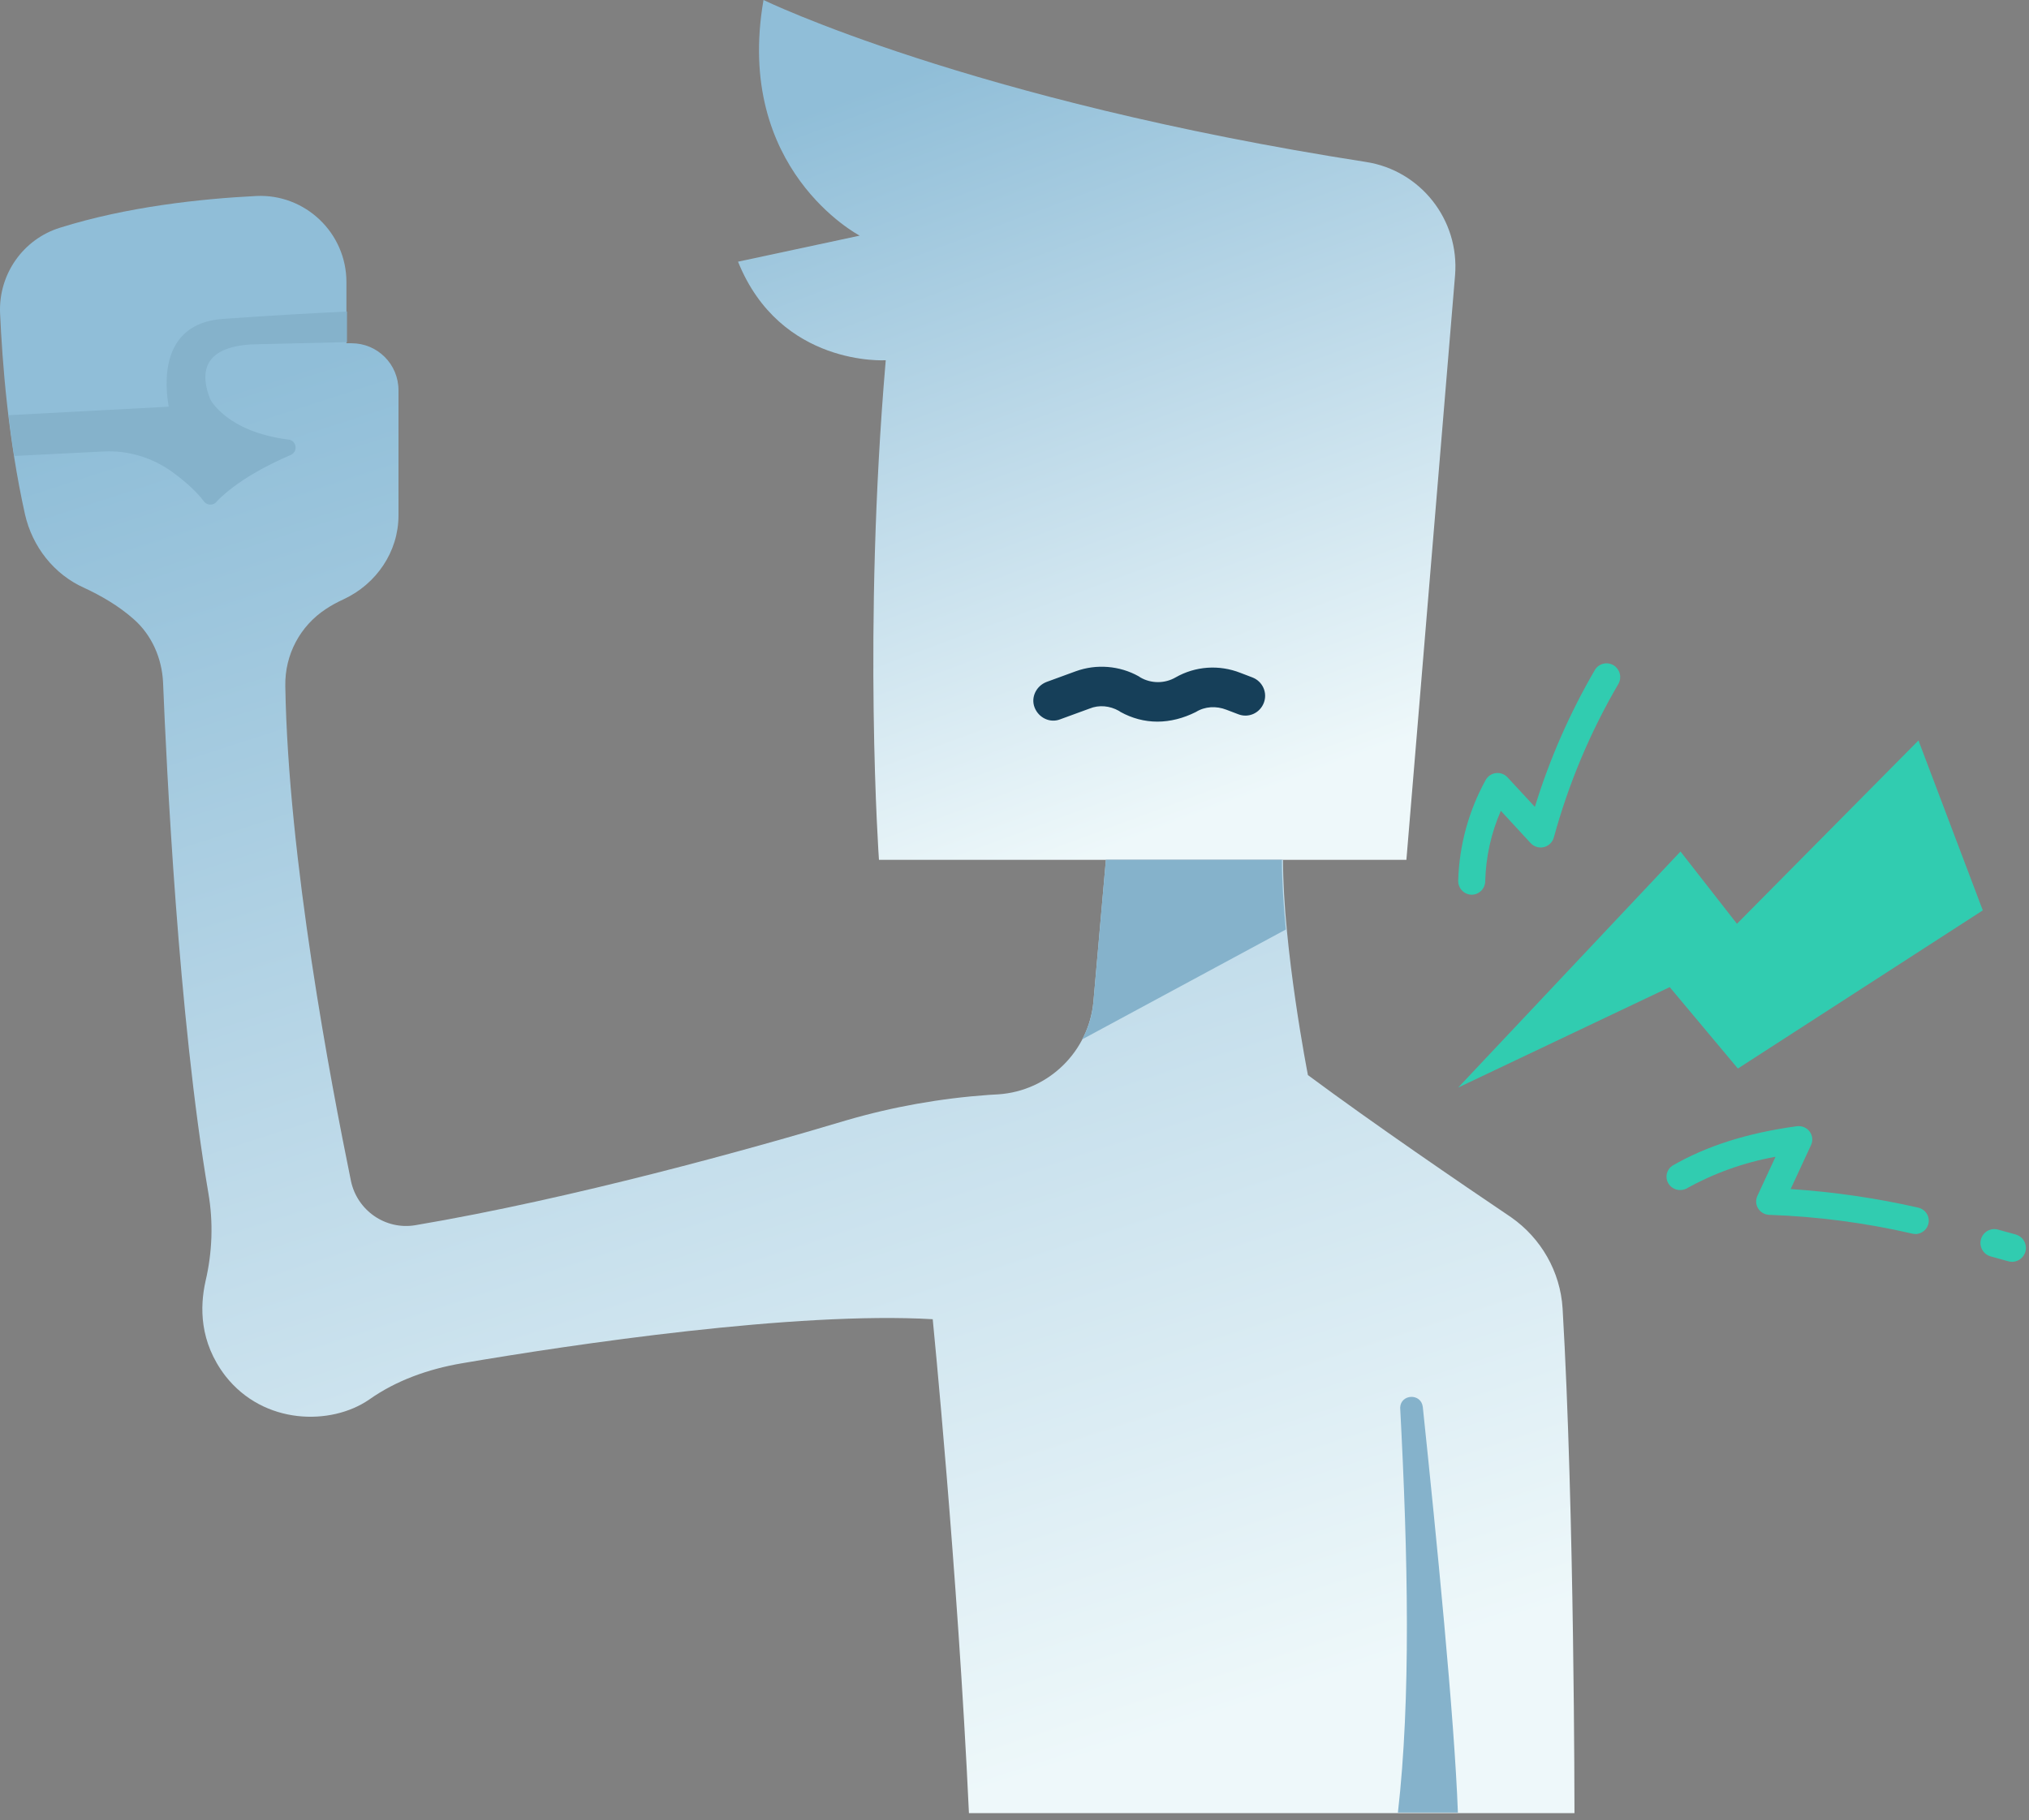 <?xml version="1.0" encoding="UTF-8"?>
<svg width="263px" height="236px" viewBox="0 0 263 236" version="1.1" xmlns="http://www.w3.org/2000/svg" xmlns:xlink="http://www.w3.org/1999/xlink">
    <rect x="0" y="0" width="263" height="236" fill="#808080" stroke="none"/>
    <title>Group 946</title>
    <defs>
        <linearGradient x1="51.377%" y1="-8.35683274e-06%" x2="79.734%" y2="90.172%" id="linearGradient-1">
            <stop stop-color="#90BED8" offset="0%"></stop>
            <stop stop-color="#BEDAE9" offset="48.668%"></stop>
            <stop stop-color="#EEF8FA" offset="100%"></stop>
        </linearGradient>
        <linearGradient x1="51.875%" y1="2.49085642e-05%" x2="81.201%" y2="93.254%" id="linearGradient-2">
            <stop stop-color="#90BED8" offset="0%"></stop>
            <stop stop-color="#BEDAE9" offset="48.668%"></stop>
            <stop stop-color="#EEF8FA" offset="100%"></stop>
        </linearGradient>
    </defs>
    <g id="Page-1" stroke="none" stroke-width="1" fill="none" fill-rule="evenodd">
        <g id="Group-946" fill-rule="nonzero">
            <g id="Group">
                <path d="M98.966,0 C98.966,0 125.668,12.998 177.09,21.003 C184.132,22.105 189.193,28.494 188.606,35.691 L182.298,111.478 L113.931,111.478 C113.931,111.478 111.804,81.662 114.811,46.706 C114.811,46.706 101.167,47.587 95.665,33.928 L111.437,30.55 C111.29,30.477 95.152,21.958 98.966,0 Z" id="Path" fill="url(#linearGradient-1)"></path>
                <path d="M143.346,111.478 L141.733,129.837 C141.146,136.3 135.938,141.44 129.409,141.881 L128.162,141.954 C121.927,142.395 115.692,143.497 109.677,145.259 C97.426,148.931 74.246,155.394 53.853,158.845 C49.965,159.506 46.298,156.936 45.491,153.117 C42.85,140.192 37.348,111.331 36.981,88.933 C36.908,84.894 38.889,81.148 42.263,78.945 C42.923,78.504 43.73,78.064 44.537,77.697 C48.792,75.714 51.652,71.528 51.652,66.828 C51.652,61.614 51.652,55.151 51.652,50.598 C51.652,47.22 48.938,44.503 45.564,44.503 L44.904,44.503 L44.904,36.572 C44.904,30.183 39.549,25.115 33.24,25.409 C25.978,25.776 16.442,26.804 7.786,29.522 C3.018,30.99 -0.209,35.544 0.011,40.611 C0.304,47.073 1.038,56.767 3.238,66.681 C4.192,70.867 6.979,74.465 10.941,76.228 C12.994,77.183 15.342,78.504 17.322,80.267 C19.67,82.323 20.99,85.334 21.137,88.492 C21.577,99.287 23.117,131.82 27.005,154.659 C27.665,158.478 27.519,162.37 26.638,166.115 C25.905,169.42 25.832,173.973 29.206,178.379 C34.194,184.768 42.923,184.842 47.838,181.464 C51.359,178.967 55.54,177.498 59.795,176.764 C74.393,174.267 103.148,170.008 120.9,171.036 C120.9,171.036 124.127,203.495 125.595,235.073 L204.084,235.073 C204.084,235.073 204.084,195.784 202.544,169.64 C202.25,164.867 199.756,160.534 195.869,157.817 C189.12,153.264 178.043,145.7 169.534,139.384 C169.534,139.384 166.307,122.934 166.307,111.478 L143.346,111.478 Z" id="Path" fill="url(#linearGradient-2)"></path>
                <path d="M140.266,134.758 L166.673,120.511 C166.38,117.426 166.16,114.269 166.16,111.478 L143.347,111.478 L141.733,129.837 C141.586,131.6 141.073,133.289 140.266,134.758 Z" id="Path" fill="#85B2CB"></path>
                <path d="M150.022,93.56 C148.335,93.56 146.721,93.119 145.254,92.311 L145.034,92.164 C143.86,91.503 142.466,91.356 141.219,91.871 L137.405,93.266 C136.084,93.78 134.617,93.046 134.104,91.724 C133.59,90.402 134.324,88.933 135.644,88.419 L139.459,87.024 C142.1,86.069 145.107,86.289 147.601,87.685 L147.821,87.832 C149.215,88.639 150.975,88.639 152.369,87.832 C154.937,86.363 158.018,86.142 160.805,87.244 L162.345,87.832 C163.666,88.346 164.326,89.814 163.813,91.136 C163.299,92.458 161.832,93.119 160.512,92.605 L158.971,92.017 C157.651,91.503 156.184,91.577 155.01,92.311 C153.396,93.119 151.709,93.56 150.022,93.56 Z" id="Path" fill="#163F59"></path>
                <path d="M188.973,235 C188.533,222.81 186.186,199.236 184.425,182.419 C184.205,180.583 181.564,180.73 181.491,182.492 C182.518,202.027 182.885,220.239 181.198,235 L188.973,235 Z" id="Path" fill="#85B2CB"></path>
                <path d="M37.348,56.987 C29.353,55.959 27.225,51.773 27.225,51.7 C26.052,48.689 25.978,45.017 32.654,44.65 L44.977,44.356 L44.977,40.391 C41.823,40.538 34.854,40.905 28.913,41.345 C20.477,41.933 21.43,50.231 21.87,52.728 L1.111,53.83 C1.331,55.519 1.551,57.355 1.845,59.117 L13.508,58.53 C16.662,58.383 19.743,59.337 22.311,61.173 C24.218,62.569 25.612,63.891 26.418,64.992 C26.859,65.58 27.739,65.58 28.179,64.919 C30.82,62.275 34.634,60.292 37.715,58.97 C38.669,58.53 38.449,57.061 37.348,56.987 Z" id="Path" fill="#85B2CB"></path>
            </g>
            <polygon id="Path" fill="#31CCB0" points="189.011 141 217.825 110.398 225.145 119.768 248.673 96 257.011 118.029 225.264 138.537 216.428 127.98"></polygon>
            <path d="M261.281,160.056 L258.983,159.418 C258.027,159.152 257.038,159.715 256.774,160.674 C256.51,161.633 257.07,162.625 258.026,162.89 L260.324,163.528 C261.28,163.793 262.268,163.231 262.533,162.272 C262.797,161.313 262.237,160.321 261.281,160.056 Z" id="Path" fill="#31CCB0"></path>
            <path d="M190.782,116 L190.741,116 C190.273,115.989 189.827,115.792 189.503,115.451 C189.179,115.109 189.002,114.653 189.011,114.18 C189.145,109.62 190.359,105.157 192.552,101.166 C192.684,100.914 192.874,100.698 193.106,100.536 C193.337,100.373 193.604,100.269 193.884,100.232 C194.164,100.195 194.449,100.227 194.715,100.323 C194.98,100.42 195.219,100.58 195.41,100.789 L198.951,104.612 C200.867,98.39 203.49,92.412 206.766,86.796 C207.018,86.414 207.406,86.145 207.85,86.044 C208.294,85.943 208.759,86.018 209.15,86.253 C209.54,86.489 209.825,86.866 209.947,87.308 C210.068,87.75 210.016,88.222 209.802,88.626 C206.143,94.875 203.321,101.583 201.41,108.578 C201.324,108.883 201.159,109.159 200.932,109.379 C200.706,109.599 200.425,109.754 200.12,109.829 C199.814,109.903 199.494,109.895 199.193,109.804 C198.892,109.713 198.62,109.543 198.405,109.312 L194.54,105.122 C193.284,107.998 192.597,111.094 192.517,114.236 C192.513,114.7 192.329,115.144 192.005,115.474 C191.681,115.803 191.242,115.992 190.782,116 Z" id="Path" fill="#31CCB0"></path>
            <path d="M248.253,159.98 C248.124,159.982 247.994,159.968 247.868,159.94 C241.797,158.538 235.599,157.723 229.366,157.507 C229.072,157.502 228.785,157.425 228.53,157.284 C228.274,157.143 228.059,156.941 227.903,156.698 C227.746,156.455 227.654,156.177 227.635,155.89 C227.615,155.603 227.669,155.316 227.791,155.054 L230.145,149.975 C226.067,150.706 222.145,152.11 218.545,154.126 C218.145,154.312 217.689,154.345 217.266,154.219 C216.843,154.092 216.483,153.815 216.258,153.441 C216.033,153.068 215.958,152.625 216.048,152.201 C216.139,151.776 216.388,151.4 216.747,151.146 C221.223,148.564 226.505,146.886 232.895,146.017 C233.209,145.974 233.529,146.014 233.822,146.133 C234.115,146.253 234.369,146.448 234.559,146.697 C234.748,146.947 234.866,147.241 234.899,147.551 C234.933,147.86 234.88,148.172 234.748,148.455 L232.105,154.161 C237.673,154.528 243.202,155.333 248.638,156.569 C249.061,156.665 249.433,156.909 249.684,157.256 C249.935,157.604 250.048,158.029 250,158.452 C249.953,158.875 249.749,159.266 249.427,159.552 C249.105,159.837 248.687,159.997 248.253,160 L248.253,159.98 Z" id="Path" fill="#31CCB0"></path>
        </g>
    </g>
</svg>